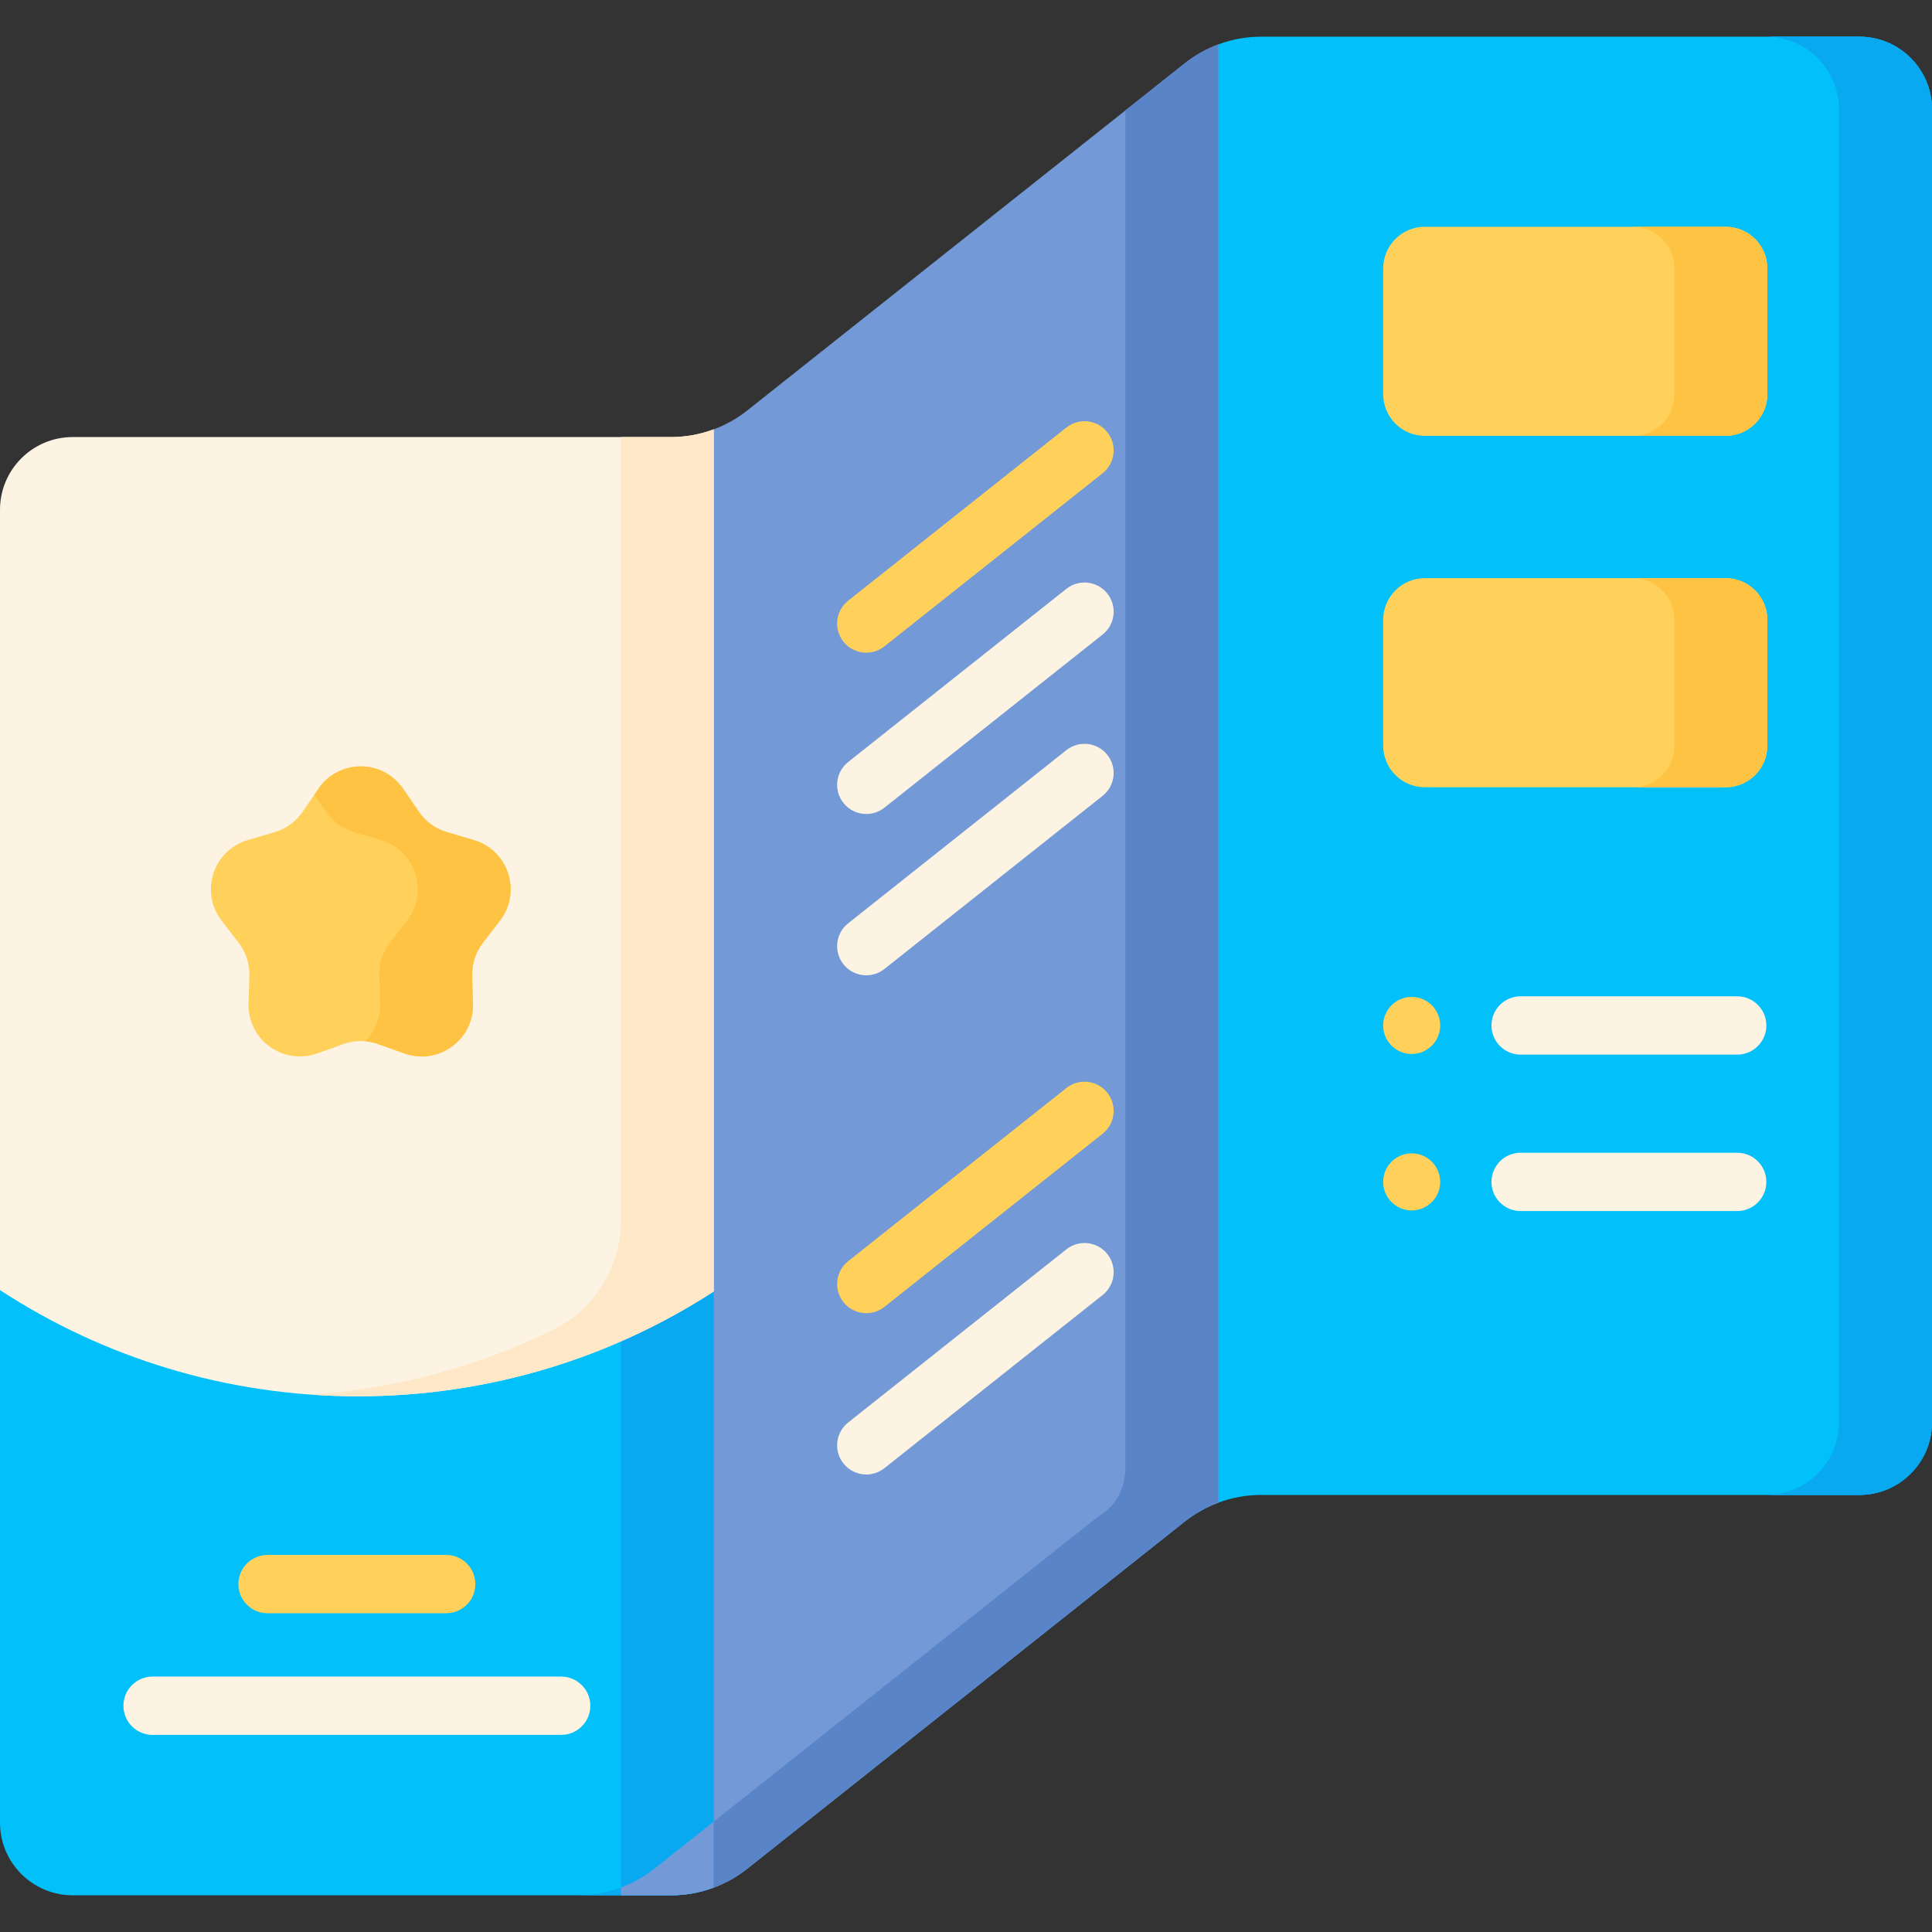 <svg id="Capa_1" enable-background="new 0 0 497 497" height="512" viewBox="0 0 497 497" width="512" xmlns="http://www.w3.org/2000/svg"><rect x="0" y="0" width="497" height="497" fill="#333333" stroke="none"/><g><path d="m497 28.15v337.71c0 10.33-8.38 18.71-18.71 18.71h-153.9c-3.78 0-7.51.68-11 1.99h-15.617l-114.163 99.01c-3.49 1.31-7.22 1.99-11 1.99h-153.9c-10.33 0-18.71-8.38-18.71-18.71v-136.97l313.39-320.45c3.49-1.31 7.22-1.99 11-1.99h153.9c10.33 0 18.71 8.38 18.71 18.71z" fill="#01c0fa"/><g fill="#08a9f1"><path d="m289.49 386.56c-3.09 1.14-5.99 2.77-8.61 4.84l-112.56 89.32c-2.62 2.08-5.52 3.71-8.61 4.85-3.49 1.31-7.22 1.99-11 1.99h23.9c3.78 0 7.51-.68 11-1.99 3.09-1.14 5.99-2.77 8.61-4.85l112.56-89.32c2.62-2.07 5.52-3.7 8.61-4.84v-1.99h-12.9c-3.78 0-7.51.68-11 1.99z"/><path d="m478.29 9.44h-23.899c10.33 0 18.71 8.38 18.71 18.71v337.71c0 10.33-8.38 18.71-18.71 18.71h23.899c10.33 0 18.71-8.38 18.71-18.71v-337.71c0-10.33-8.38-18.71-18.71-18.71z"/></g><path d="m313.39 11.43v375.13c-3.09 1.14-5.99 2.77-8.61 4.84l-112.56 89.32c-2.62 2.08-5.52 3.71-8.61 4.85l-23.9-197.457 23.9-177.673c3.09-1.14 5.99-2.77 8.61-4.84l112.56-89.32c2.62-2.08 5.52-3.71 8.61-4.85z" fill="#739ad6"/><path d="m159.71 288.113v199.447h12.9c3.78 0 7.51-.68 11-1.99v-153.34z" fill="#08a9f1"/><path d="m478.29 9.44h-23.899c10.33 0 18.71 8.38 18.71 18.71v337.71c0 10.33-8.38 18.71-18.71 18.71h23.899c10.33 0 18.71-8.38 18.71-18.71v-337.71c0-10.33-8.38-18.71-18.71-18.71z" fill="#08a9f1"/><path d="m168.321 480.72c-2.62 2.08-5.52 3.71-8.61 4.85v1.99h12.9c3.78 0 7.51-.68 11-1.99v-16.983z" fill="#739ad6"/><path d="m304.78 16.28-15.29 12.133v349.356c0 4.783-2.296 9.347-6.298 11.966-.792.518-1.564 1.074-2.312 1.665l-97.271 77.187v16.983c3.09-1.14 5.99-2.77 8.61-4.85l112.56-89.32c2.62-2.07 5.52-3.7 8.61-4.84v-375.13c-3.089 1.14-5.989 2.77-8.609 4.85z" fill="#5a84c8"/><path d="m183.61 110.44v221.79c-26.37 17.06-57.8 26.96-91.53 26.96-33.97 0-65.6-10.04-92.08-27.31v-200.74c0-10.33 8.38-18.71 18.71-18.71h153.9c3.78 0 7.51-.68 11-1.99z" fill="#fcf3e3"/><path d="m172.61 112.43h-12.9v201.53c0 11.925-6.721 22.887-17.431 28.13-18.989 9.296-39.98 15.127-62.146 16.679 3.947.276 7.929.421 11.946.421 33.73 0 65.16-9.9 91.53-26.96v-221.79c-3.489 1.31-7.219 1.99-10.999 1.99z" fill="#fee8c7"/><path d="m97.227 268.576 6.824 2.427c8.737 3.107 17.869-3.528 17.614-12.798l-.199-7.24c-.083-3.034.882-6.005 2.733-8.411l4.416-5.74c5.655-7.349 2.166-18.085-6.728-20.707l-6.947-2.048c-2.912-.858-5.439-2.694-7.155-5.198l-4.094-5.974c-5.242-7.649-16.53-7.649-21.773 0l-4.094 5.974c-1.716 2.504-4.243 4.34-7.155 5.198l-6.947 2.048c-8.894 2.622-12.383 13.358-6.728 20.707l4.416 5.74c1.851 2.406 2.816 5.376 2.733 8.411l-.199 7.24c-.255 9.269 8.877 15.904 17.614 12.798l6.824-2.427c2.861-1.017 5.985-1.017 8.845 0z" fill="#ffd15b"/><g><path d="m121.887 216.108-6.947-2.048c-2.912-.858-5.439-2.694-7.155-5.198l-4.094-5.974c-5.242-7.649-16.53-7.649-21.772 0l-1.063 1.552 3.031 4.422c1.716 2.504 4.243 4.34 7.155 5.198l6.947 2.048c8.894 2.622 12.383 13.358 6.728 20.707l-4.416 5.74c-1.851 2.406-2.816 5.376-2.733 8.411l.199 7.24c.106 3.841-1.404 7.227-3.826 9.658 1.114.096 2.219.334 3.288.713l6.824 2.427c8.737 3.107 17.869-3.528 17.614-12.798l-.199-7.24c-.083-3.034.882-6.005 2.733-8.411l4.417-5.74c5.652-7.35 2.163-18.085-6.731-20.707z" fill="#ffc344"/></g><path d="m443.925 112.122h-77.384c-5.923 0-10.725-4.802-10.725-10.725v-32.337c0-5.924 4.802-10.725 10.725-10.725h77.384c5.924 0 10.725 4.802 10.725 10.725v32.337c0 5.923-4.802 10.725-10.725 10.725z" fill="#ffd15b"/><path d="m443.925 58.334h-23.899c5.923 0 10.725 4.802 10.725 10.725v32.337c0 5.924-4.802 10.725-10.725 10.725h23.899c5.924 0 10.725-4.802 10.725-10.725v-32.336c0-5.924-4.802-10.726-10.725-10.726z" fill="#ffc344"/><path d="m443.925 202.518h-77.384c-5.923 0-10.725-4.802-10.725-10.725v-32.337c0-5.924 4.802-10.725 10.725-10.725h77.384c5.924 0 10.725 4.802 10.725 10.725v32.337c0 5.923-4.802 10.725-10.725 10.725z" fill="#ffd15b"/><path d="m443.925 148.73h-23.899c5.923 0 10.725 4.802 10.725 10.725v32.337c0 5.924-4.802 10.725-10.725 10.725h23.899c5.924 0 10.725-4.802 10.725-10.725v-32.337c0-5.923-4.802-10.725-10.725-10.725z" fill="#ffc344"/><g><g><path d="m114.787 415h-45.965c-4.143 0-7.5-3.358-7.5-7.5s3.357-7.5 7.5-7.5h45.965c4.143 0 7.5 3.358 7.5 7.5s-3.357 7.5-7.5 7.5z" fill="#ffd15b"/></g><g><path d="m144.359 446.296h-105.108c-4.143 0-7.5-3.358-7.5-7.5s3.357-7.5 7.5-7.5h105.108c4.143 0 7.5 3.358 7.5 7.5s-3.357 7.5-7.5 7.5z" fill="#fcf3e3"/></g></g><g><g><path d="m222.854 167.901c-2.21 0-4.399-.973-5.88-2.838-2.575-3.245-2.031-7.962 1.213-10.537l56.136-44.545c3.245-2.575 7.963-2.031 10.537 1.213 2.575 3.245 2.031 7.962-1.213 10.537l-56.136 44.545c-1.378 1.094-3.024 1.625-4.657 1.625z" fill="#ffd15b"/></g><g><path d="m222.854 209.397c-2.21 0-4.399-.973-5.88-2.838-2.575-3.245-2.031-7.962 1.213-10.537l56.136-44.545c3.245-2.575 7.963-2.031 10.537 1.213 2.575 3.245 2.031 7.962-1.213 10.537l-56.136 44.545c-1.378 1.094-3.024 1.625-4.657 1.625z" fill="#fcf3e3"/></g><g><path d="m222.854 250.894c-2.21 0-4.399-.973-5.88-2.838-2.575-3.245-2.031-7.962 1.213-10.537l56.136-44.545c3.245-2.575 7.963-2.031 10.537 1.213 2.575 3.245 2.031 7.962-1.213 10.537l-56.136 44.545c-1.378 1.094-3.024 1.625-4.657 1.625z" fill="#fcf3e3"/></g></g><g><g><path d="m222.854 337.812c-2.21 0-4.399-.973-5.88-2.838-2.575-3.245-2.031-7.962 1.213-10.537l56.136-44.545c3.245-2.575 7.963-2.031 10.537 1.213 2.575 3.245 2.031 7.962-1.213 10.537l-56.136 44.545c-1.378 1.093-3.024 1.625-4.657 1.625z" fill="#ffd15b"/></g><g><path d="m222.854 379.308c-2.21 0-4.399-.973-5.88-2.838-2.575-3.245-2.031-7.962 1.213-10.537l56.136-44.545c3.245-2.575 7.963-2.031 10.537 1.213 2.575 3.245 2.031 7.962-1.213 10.537l-56.136 44.545c-1.378 1.094-3.024 1.625-4.657 1.625z" fill="#fcf3e3"/></g></g><circle cx="363.153" cy="263.796" fill="#ffd15b" r="7.338"/><g><path d="m446.891 271.296h-55.717c-4.143 0-7.5-3.358-7.5-7.5s3.357-7.5 7.5-7.5h55.717c4.143 0 7.5 3.358 7.5 7.5s-3.358 7.5-7.5 7.5z" fill="#fcf3e3"/></g><circle cx="363.153" cy="304.038" fill="#ffd15b" r="7.338"/><g><path d="m446.891 311.538h-55.717c-4.143 0-7.5-3.358-7.5-7.5s3.357-7.5 7.5-7.5h55.717c4.143 0 7.5 3.358 7.5 7.5s-3.358 7.5-7.5 7.5z" fill="#fcf3e3"/></g></g></svg>
